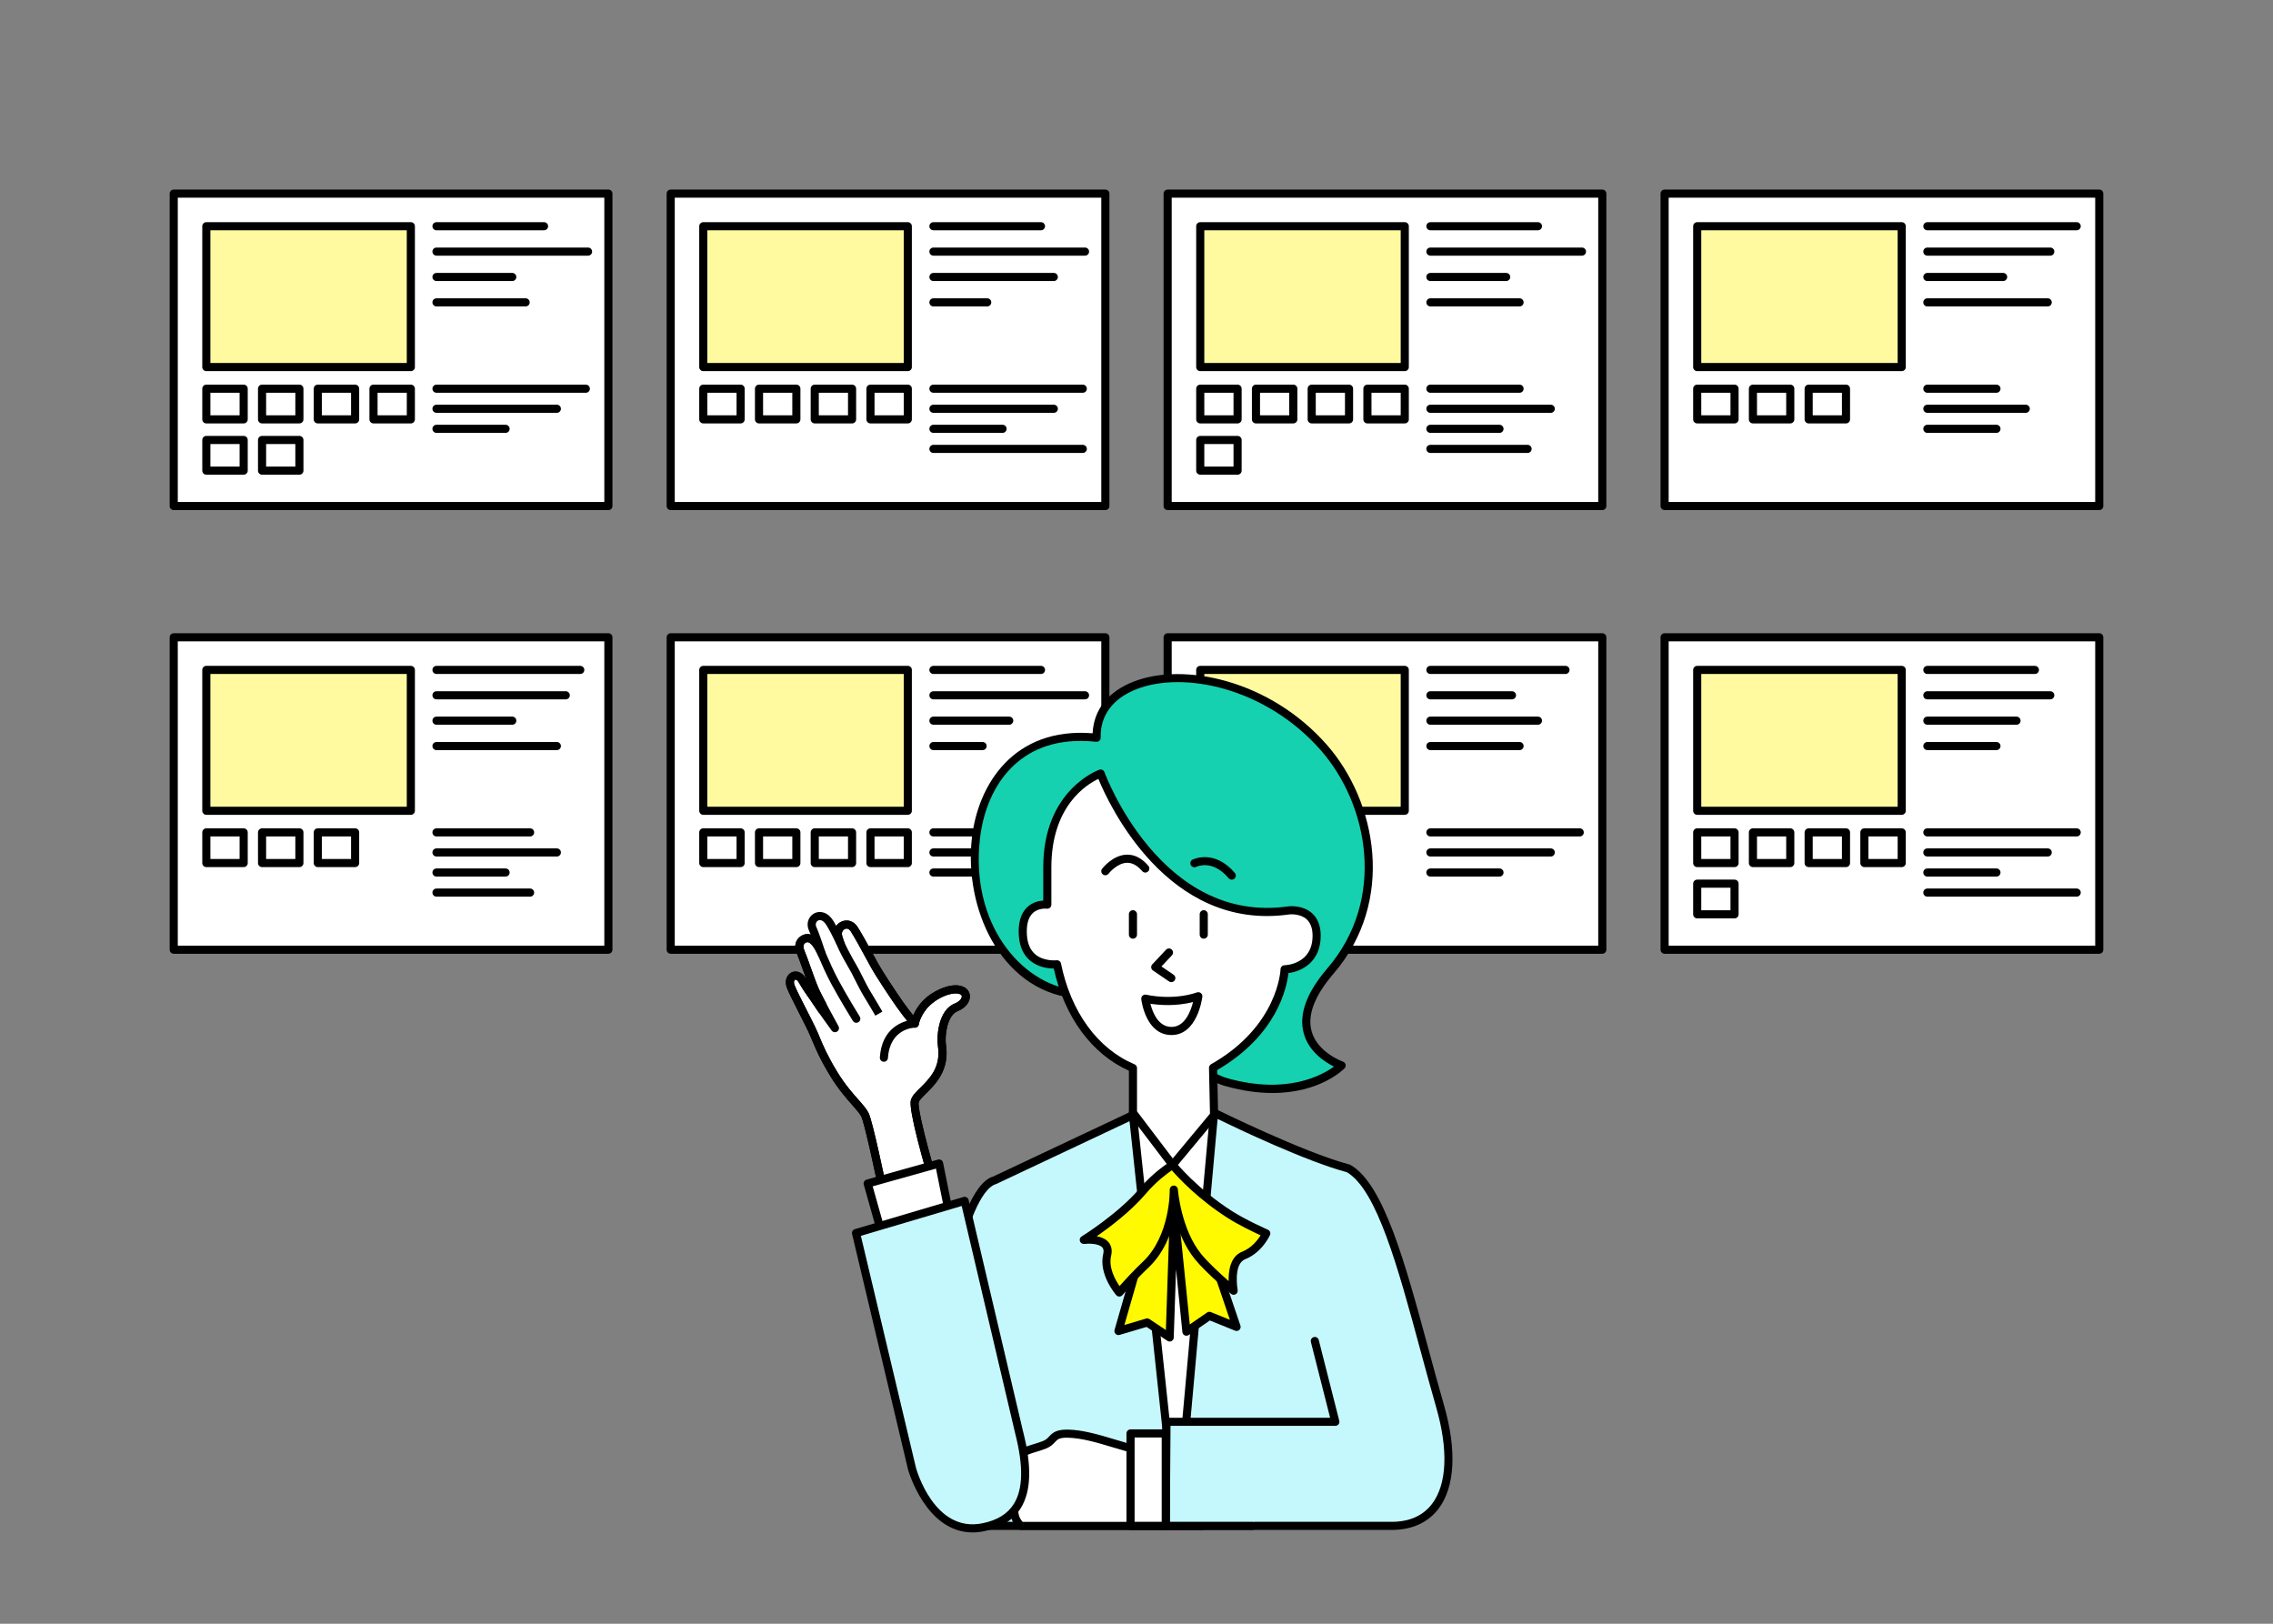 <?xml version="1.0" encoding="UTF-8"?>
<svg id="fig-reason-local" xmlns="http://www.w3.org/2000/svg" viewBox="0 0 280 200">
  <rect x="0" y="0" width="280" height="200" fill="#808080" stroke="none"/>
  <defs>
    <style>
      .cls-1 {
        fill: none;
      }

      .cls-1, .cls-2, .cls-3, .cls-4, .cls-5, .cls-6, .cls-7 {
        stroke-width: 0px;
      }

      .cls-2 {
        fill: #fffa00;
      }

      .cls-3 {
        fill: #000;
      }

      .cls-4 {
        fill: #c5f8fc;
      }

      .cls-5 {
        fill: #fffaa0;
      }

      .cls-6 {
        fill: #fff;
      }

      .cls-7 {
        fill: #16d1b0;
      }
    </style>
  </defs>
  <rect class="cls-1" width="280" height="200"/>
  <g>
    <g>
      <g>
        <rect class="cls-6" x="21.402" y="78.5" width="53.543" height="38.478"/>
        <path class="cls-3" d="M74.945,117.478H21.401c-.276,0-.5-.224-.5-.5v-38.478c0-.276.224-.5.5-.5h53.543c.276,0,.5.224.5.5v38.478c0,.276-.224.5-.5.5ZM21.901,116.478h52.543v-37.478H21.901v37.478Z"/>
      </g>
      <g>
        <rect class="cls-5" x="25.417" y="82.515" width="25.193" height="17.349"/>
        <path class="cls-3" d="M50.61,100.364h-25.193c-.276,0-.5-.224-.5-.5v-17.349c0-.276.224-.5.5-.5h25.193c.276,0,.5.224.5.5v17.349c0,.276-.224.5-.5.5ZM25.917,99.364h24.193v-16.349h-24.193v16.349Z"/>
      </g>
      <path class="cls-3" d="M30.017,106.803h-4.599c-.276,0-.5-.224-.5-.5v-3.775c0-.276.224-.5.5-.5h4.599c.276,0,.5.224.5.5v3.775c0,.276-.224.5-.5.5ZM25.917,105.803h3.599v-2.775h-3.599v2.775Z"/>
      <path class="cls-3" d="M36.881,106.803h-4.599c-.276,0-.5-.224-.5-.5v-3.775c0-.276.224-.5.5-.5h4.599c.276,0,.5.224.5.5v3.775c0,.276-.224.5-.5.5ZM32.782,105.803h3.599v-2.775h-3.599v2.775Z"/>
      <path class="cls-3" d="M43.746,106.803h-4.599c-.276,0-.5-.224-.5-.5v-3.775c0-.276.224-.5.5-.5h4.599c.276,0,.5.224.5.5v3.775c0,.276-.224.5-.5.5ZM39.646,105.803h3.599v-2.775h-3.599v2.775Z"/>
      <path class="cls-3" d="M71.479,83.015h-17.71c-.276,0-.5-.224-.5-.5s.224-.5.5-.5h17.71c.276,0,.5.224.5.5s-.224.5-.5.5Z"/>
      <path class="cls-3" d="M65.3,103.028h-11.532c-.276,0-.5-.224-.5-.5s.224-.5.5-.5h11.532c.276,0,.5.224.5.5s-.224.5-.5.5Z"/>
      <path class="cls-3" d="M68.595,105.499h-14.827c-.276,0-.5-.224-.5-.5s.224-.5.5-.5h14.827c.276,0,.5.224.5.5s-.224.5-.5.5Z"/>
      <path class="cls-3" d="M62.28,107.97h-8.512c-.276,0-.5-.224-.5-.5s.224-.5.5-.5h8.512c.276,0,.5.224.5.5s-.224.5-.5.5Z"/>
      <path class="cls-3" d="M65.3,110.442h-11.532c-.276,0-.5-.224-.5-.5s.224-.5.5-.5h11.532c.276,0,.5.224.5.5s-.224.5-.5.5Z"/>
      <path class="cls-3" d="M69.693,86.141h-15.925c-.276,0-.5-.224-.5-.5s.224-.5.5-.5h15.925c.276,0,.5.224.5.5s-.224.5-.5.5Z"/>
      <path class="cls-3" d="M63.104,89.267h-9.335c-.276,0-.5-.224-.5-.5s.224-.5.5-.5h9.335c.276,0,.5.224.5.5s-.224.5-.5.5Z"/>
      <path class="cls-3" d="M68.595,92.393h-14.827c-.276,0-.5-.224-.5-.5s.224-.5.5-.5h14.827c.276,0,.5.224.5.5s-.224.5-.5.5Z"/>
    </g>
    <g>
      <g>
        <rect class="cls-6" x="82.619" y="78.5" width="53.543" height="38.478"/>
        <path class="cls-3" d="M136.163,117.478h-53.543c-.276,0-.5-.224-.5-.5v-38.478c0-.276.224-.5.5-.5h53.543c.276,0,.5.224.5.5v38.478c0,.276-.224.5-.5.5ZM83.12,116.478h52.543v-37.478h-52.543v37.478Z"/>
      </g>
      <g>
        <rect class="cls-5" x="86.635" y="82.515" width="25.193" height="17.349"/>
        <path class="cls-3" d="M111.828,100.364h-25.193c-.276,0-.5-.224-.5-.5v-17.349c0-.276.224-.5.5-.5h25.193c.276,0,.5.224.5.5v17.349c0,.276-.224.5-.5.5ZM87.135,99.364h24.193v-16.349h-24.193v16.349Z"/>
      </g>
      <path class="cls-3" d="M91.234,106.803h-4.599c-.276,0-.5-.224-.5-.5v-3.775c0-.276.224-.5.5-.5h4.599c.276,0,.5.224.5.5v3.775c0,.276-.224.5-.5.5ZM87.135,105.803h3.599v-2.775h-3.599v2.775Z"/>
      <path class="cls-3" d="M98.099,106.803h-4.6c-.276,0-.5-.224-.5-.5v-3.775c0-.276.224-.5.5-.5h4.6c.276,0,.5.224.5.5v3.775c0,.276-.224.5-.5.5ZM94,105.803h3.6v-2.775h-3.6v2.775Z"/>
      <path class="cls-3" d="M104.963,106.803h-4.599c-.276,0-.5-.224-.5-.5v-3.775c0-.276.224-.5.5-.5h4.599c.276,0,.5.224.5.5v3.775c0,.276-.224.5-.5.5ZM100.864,105.803h3.599v-2.775h-3.599v2.775Z"/>
      <path class="cls-3" d="M111.828,106.803h-4.6c-.276,0-.5-.224-.5-.5v-3.775c0-.276.224-.5.5-.5h4.6c.276,0,.5.224.5.5v3.775c0,.276-.224.5-.5.5ZM107.729,105.803h3.6v-2.775h-3.6v2.775Z"/>
      <path class="cls-3" d="M128.234,83.015h-13.249c-.276,0-.5-.224-.5-.5s.224-.5.5-.5h13.249c.276,0,.5.224.5.5s-.224.5-.5.5Z"/>
      <path class="cls-3" d="M133.383,103.028h-18.397c-.276,0-.5-.224-.5-.5s.224-.5.5-.5h18.397c.276,0,.5.224.5.5s-.224.5-.5.5Z"/>
      <path class="cls-3" d="M129.813,105.499h-14.827c-.276,0-.5-.224-.5-.5s.224-.5.5-.5h14.827c.276,0,.5.224.5.5s-.224.5-.5.5Z"/>
      <path class="cls-3" d="M123.498,107.97h-8.512c-.276,0-.5-.224-.5-.5s.224-.5.5-.5h8.512c.276,0,.5.224.5.5s-.224.5-.5.5Z"/>
      <path class="cls-3" d="M133.657,86.141h-18.671c-.276,0-.5-.224-.5-.5s.224-.5.5-.5h18.671c.276,0,.5.224.5.5s-.224.5-.5.5Z"/>
      <path class="cls-3" d="M124.321,89.267h-9.335c-.276,0-.5-.224-.5-.5s.224-.5.5-.5h9.335c.276,0,.5.224.5.5s-.224.5-.5.5Z"/>
      <path class="cls-3" d="M121.04,92.393h-6.054c-.276,0-.5-.224-.5-.5s.224-.5.5-.5h6.054c.276,0,.5.224.5.5s-.224.5-.5.5Z"/>
    </g>
    <g>
      <g>
        <rect class="cls-6" x="143.837" y="78.5" width="53.543" height="38.478"/>
        <path class="cls-3" d="M197.38,117.478h-53.543c-.276,0-.5-.224-.5-.5v-38.478c0-.276.224-.5.5-.5h53.543c.276,0,.5.224.5.5v38.478c0,.276-.224.5-.5.5ZM144.337,116.478h52.543v-37.478h-52.543v37.478Z"/>
      </g>
      <g>
        <rect class="cls-5" x="147.853" y="82.515" width="25.193" height="17.349"/>
        <path class="cls-3" d="M173.046,100.364h-25.193c-.276,0-.5-.224-.5-.5v-17.349c0-.276.224-.5.5-.5h25.193c.276,0,.5.224.5.5v17.349c0,.276-.224.5-.5.5ZM148.353,99.364h24.193v-16.349h-24.193v16.349Z"/>
      </g>
      <path class="cls-3" d="M152.452,106.803h-4.599c-.276,0-.5-.224-.5-.5v-3.775c0-.276.224-.5.5-.5h4.599c.276,0,.5.224.5.5v3.775c0,.276-.224.5-.5.5ZM148.353,105.803h3.599v-2.775h-3.599v2.775Z"/>
      <path class="cls-3" d="M159.316,106.803h-4.599c-.276,0-.5-.224-.5-.5v-3.775c0-.276.224-.5.5-.5h4.599c.276,0,.5.224.5.5v3.775c0,.276-.224.5-.5.5ZM155.217,105.803h3.599v-2.775h-3.599v2.775Z"/>
      <path class="cls-3" d="M152.452,113.119h-4.599c-.276,0-.5-.224-.5-.5v-3.775c0-.276.224-.5.5-.5h4.599c.276,0,.5.224.5.5v3.775c0,.276-.224.5-.5.5ZM148.353,112.119h3.599v-2.775h-3.599v2.775Z"/>
      <path class="cls-3" d="M159.316,113.119h-4.599c-.276,0-.5-.224-.5-.5v-3.775c0-.276.224-.5.5-.5h4.599c.276,0,.5.224.5.5v3.775c0,.276-.224.5-.5.5ZM155.217,112.119h3.599v-2.775h-3.599v2.775Z"/>
      <path class="cls-3" d="M166.181,106.803h-4.599c-.276,0-.5-.224-.5-.5v-3.775c0-.276.224-.5.5-.5h4.599c.276,0,.5.224.5.5v3.775c0,.276-.224.5-.5.5ZM162.082,105.803h3.599v-2.775h-3.599v2.775Z"/>
      <path class="cls-3" d="M192.843,83.015h-16.64c-.276,0-.5-.224-.5-.5s.224-.5.5-.5h16.64c.276,0,.5.224.5.5s-.224.5-.5.5Z"/>
      <path class="cls-3" d="M194.6,103.028h-18.396c-.276,0-.5-.224-.5-.5s.224-.5.5-.5h18.396c.276,0,.5.224.5.5s-.224.5-.5.5Z"/>
      <path class="cls-3" d="M191.031,105.499h-14.827c-.276,0-.5-.224-.5-.5s.224-.5.5-.5h14.827c.276,0,.5.224.5.5s-.224.5-.5.5Z"/>
      <path class="cls-3" d="M184.715,107.97h-8.512c-.276,0-.5-.224-.5-.5s.224-.5.5-.5h8.512c.276,0,.5.224.5.5s-.224.5-.5.5Z"/>
      <path class="cls-3" d="M186.253,86.141h-10.049c-.276,0-.5-.224-.5-.5s.224-.5.5-.5h10.049c.276,0,.5.224.5.5s-.224.5-.5.5Z"/>
      <path class="cls-3" d="M189.452,89.267h-13.248c-.276,0-.5-.224-.5-.5s.224-.5.5-.5h13.248c.276,0,.5.224.5.5s-.224.5-.5.5Z"/>
      <path class="cls-3" d="M187.187,92.393h-10.983c-.276,0-.5-.224-.5-.5s.224-.5.5-.5h10.983c.276,0,.5.224.5.5s-.224.5-.5.5Z"/>
    </g>
    <g>
      <g>
        <rect class="cls-6" x="205.055" y="78.5" width="53.543" height="38.478"/>
        <path class="cls-3" d="M258.598,117.478h-53.543c-.276,0-.5-.224-.5-.5v-38.478c0-.276.224-.5.5-.5h53.543c.276,0,.5.224.5.5v38.478c0,.276-.224.5-.5.5ZM205.555,116.478h52.543v-37.478h-52.543v37.478Z"/>
      </g>
      <g>
        <rect class="cls-5" x="209.071" y="82.515" width="25.193" height="17.349"/>
        <path class="cls-3" d="M234.264,100.364h-25.193c-.276,0-.5-.224-.5-.5v-17.349c0-.276.224-.5.5-.5h25.193c.276,0,.5.224.5.5v17.349c0,.276-.224.5-.5.5ZM209.571,99.364h24.193v-16.349h-24.193v16.349Z"/>
      </g>
      <path class="cls-3" d="M213.67,106.803h-4.599c-.276,0-.5-.224-.5-.5v-3.775c0-.276.224-.5.5-.5h4.599c.276,0,.5.224.5.5v3.775c0,.276-.224.5-.5.5ZM209.571,105.803h3.599v-2.775h-3.599v2.775Z"/>
      <path class="cls-3" d="M220.534,106.803h-4.599c-.276,0-.5-.224-.5-.5v-3.775c0-.276.224-.5.5-.5h4.599c.276,0,.5.224.5.5v3.775c0,.276-.224.5-.5.5ZM216.435,105.803h3.599v-2.775h-3.599v2.775Z"/>
      <path class="cls-3" d="M213.67,113.119h-4.599c-.276,0-.5-.224-.5-.5v-3.775c0-.276.224-.5.5-.5h4.599c.276,0,.5.224.5.5v3.775c0,.276-.224.5-.5.5ZM209.571,112.119h3.599v-2.775h-3.599v2.775Z"/>
      <path class="cls-3" d="M227.399,106.803h-4.599c-.276,0-.5-.224-.5-.5v-3.775c0-.276.224-.5.5-.5h4.599c.276,0,.5.224.5.5v3.775c0,.276-.224.5-.5.5ZM223.3,105.803h3.599v-2.775h-3.599v2.775Z"/>
      <path class="cls-3" d="M234.264,106.803h-4.6c-.276,0-.5-.224-.5-.5v-3.775c0-.276.224-.5.5-.5h4.6c.276,0,.5.224.5.5v3.775c0,.276-.224.5-.5.5ZM230.164,105.803h3.6v-2.775h-3.6v2.775Z"/>
      <path class="cls-3" d="M250.67,83.015h-13.249c-.276,0-.5-.224-.5-.5s.224-.5.5-.5h13.249c.276,0,.5.224.5.5s-.224.5-.5.5Z"/>
      <path class="cls-3" d="M255.818,103.028h-18.397c-.276,0-.5-.224-.5-.5s.224-.5.5-.5h18.397c.276,0,.5.224.5.5s-.224.5-.5.5Z"/>
      <path class="cls-3" d="M252.249,105.499h-14.828c-.276,0-.5-.224-.5-.5s.224-.5.5-.5h14.828c.276,0,.5.224.5.5s-.224.5-.5.5Z"/>
      <path class="cls-3" d="M245.933,107.97h-8.512c-.276,0-.5-.224-.5-.5s.224-.5.5-.5h8.512c.276,0,.5.224.5.5s-.224.5-.5.5Z"/>
      <path class="cls-3" d="M255.818,110.442h-18.397c-.276,0-.5-.224-.5-.5s.224-.5.5-.5h18.397c.276,0,.5.224.5.5s-.224.5-.5.5Z"/>
      <path class="cls-3" d="M252.564,86.141h-15.144c-.276,0-.5-.224-.5-.5s.224-.5.5-.5h15.144c.276,0,.5.224.5.5s-.224.5-.5.5Z"/>
      <path class="cls-3" d="M248.404,89.267h-10.983c-.276,0-.5-.224-.5-.5s.224-.5.5-.5h10.983c.276,0,.5.224.5.5s-.224.5-.5.5Z"/>
      <path class="cls-3" d="M245.933,92.393h-8.512c-.276,0-.5-.224-.5-.5s.224-.5.5-.5h8.512c.276,0,.5.224.5.5s-.224.5-.5.5Z"/>
    </g>
    <g>
      <g>
        <rect class="cls-6" x="21.402" y="23.85" width="53.543" height="38.478"/>
        <path class="cls-3" d="M74.945,62.828H21.401c-.276,0-.5-.224-.5-.5V23.85c0-.276.224-.5.5-.5h53.543c.276,0,.5.224.5.5v38.478c0,.276-.224.5-.5.5ZM21.901,61.828h52.543V24.35H21.901v37.478Z"/>
      </g>
      <g>
        <rect class="cls-5" x="25.417" y="27.865" width="25.193" height="17.349"/>
        <path class="cls-3" d="M50.61,45.714h-25.193c-.276,0-.5-.224-.5-.5v-17.349c0-.276.224-.5.5-.5h25.193c.276,0,.5.224.5.5v17.349c0,.276-.224.5-.5.5ZM25.917,44.714h24.193v-16.349h-24.193v16.349Z"/>
      </g>
      <path class="cls-3" d="M30.017,52.153h-4.599c-.276,0-.5-.224-.5-.5v-3.776c0-.276.224-.5.5-.5h4.599c.276,0,.5.224.5.5v3.776c0,.276-.224.5-.5.5ZM25.917,51.153h3.599v-2.776h-3.599v2.776Z"/>
      <path class="cls-3" d="M36.881,52.153h-4.599c-.276,0-.5-.224-.5-.5v-3.776c0-.276.224-.5.5-.5h4.599c.276,0,.5.224.5.5v3.776c0,.276-.224.5-.5.5ZM32.782,51.153h3.599v-2.776h-3.599v2.776Z"/>
      <path class="cls-3" d="M30.017,58.469h-4.599c-.276,0-.5-.224-.5-.5v-3.775c0-.276.224-.5.5-.5h4.599c.276,0,.5.224.5.5v3.775c0,.276-.224.5-.5.5ZM25.917,57.469h3.599v-2.775h-3.599v2.775Z"/>
      <path class="cls-3" d="M36.881,58.469h-4.599c-.276,0-.5-.224-.5-.5v-3.775c0-.276.224-.5.5-.5h4.599c.276,0,.5.224.5.5v3.775c0,.276-.224.5-.5.5ZM32.782,57.469h3.599v-2.775h-3.599v2.775Z"/>
      <path class="cls-3" d="M43.746,52.153h-4.599c-.276,0-.5-.224-.5-.5v-3.776c0-.276.224-.5.5-.5h4.599c.276,0,.5.224.5.5v3.776c0,.276-.224.5-.5.5ZM39.646,51.153h3.599v-2.776h-3.599v2.776Z"/>
      <path class="cls-3" d="M50.61,52.153h-4.6c-.276,0-.5-.224-.5-.5v-3.776c0-.276.224-.5.5-.5h4.6c.276,0,.5.224.5.5v3.776c0,.276-.224.5-.5.5ZM46.511,51.153h3.6v-2.776h-3.6v2.776Z"/>
      <path class="cls-3" d="M67.017,28.365h-13.249c-.276,0-.5-.224-.5-.5s.224-.5.5-.5h13.249c.276,0,.5.224.5.5s-.224.5-.5.5Z"/>
      <path class="cls-3" d="M72.165,48.378h-18.397c-.276,0-.5-.224-.5-.5s.224-.5.5-.5h18.397c.276,0,.5.224.5.5s-.224.5-.5.5Z"/>
      <path class="cls-3" d="M68.595,50.849h-14.827c-.276,0-.5-.224-.5-.5s.224-.5.5-.5h14.827c.276,0,.5.224.5.5s-.224.5-.5.5Z"/>
      <path class="cls-3" d="M62.28,53.32h-8.512c-.276,0-.5-.224-.5-.5s.224-.5.5-.5h8.512c.276,0,.5.224.5.5s-.224.5-.5.5Z"/>
      <path class="cls-3" d="M72.439,31.491h-18.671c-.276,0-.5-.224-.5-.5s.224-.5.5-.5h18.671c.276,0,.5.224.5.5s-.224.5-.5.5Z"/>
      <path class="cls-3" d="M63.104,34.617h-9.335c-.276,0-.5-.224-.5-.5s.224-.5.5-.5h9.335c.276,0,.5.224.5.5s-.224.5-.5.5Z"/>
      <path class="cls-3" d="M64.751,37.743h-10.983c-.276,0-.5-.224-.5-.5s.224-.5.5-.5h10.983c.276,0,.5.224.5.5s-.224.5-.5.5Z"/>
    </g>
    <g>
      <g>
        <rect class="cls-6" x="82.619" y="23.85" width="53.543" height="38.478"/>
        <path class="cls-3" d="M136.163,62.828h-53.543c-.276,0-.5-.224-.5-.5V23.85c0-.276.224-.5.5-.5h53.543c.276,0,.5.224.5.5v38.478c0,.276-.224.5-.5.5ZM83.12,61.828h52.543V24.35h-52.543v37.478Z"/>
      </g>
      <g>
        <rect class="cls-5" x="86.635" y="27.865" width="25.193" height="17.349"/>
        <path class="cls-3" d="M111.828,45.714h-25.193c-.276,0-.5-.224-.5-.5v-17.349c0-.276.224-.5.5-.5h25.193c.276,0,.5.224.5.5v17.349c0,.276-.224.5-.5.5ZM87.135,44.714h24.193v-16.349h-24.193v16.349Z"/>
      </g>
      <path class="cls-3" d="M91.234,52.153h-4.599c-.276,0-.5-.224-.5-.5v-3.776c0-.276.224-.5.5-.5h4.599c.276,0,.5.224.5.5v3.776c0,.276-.224.5-.5.5ZM87.135,51.153h3.599v-2.776h-3.599v2.776Z"/>
      <path class="cls-3" d="M98.099,52.153h-4.6c-.276,0-.5-.224-.5-.5v-3.776c0-.276.224-.5.5-.5h4.6c.276,0,.5.224.5.5v3.776c0,.276-.224.5-.5.5ZM94,51.153h3.6v-2.776h-3.6v2.776Z"/>
      <path class="cls-3" d="M104.963,52.153h-4.599c-.276,0-.5-.224-.5-.5v-3.776c0-.276.224-.5.5-.5h4.599c.276,0,.5.224.5.5v3.776c0,.276-.224.5-.5.5ZM100.864,51.153h3.599v-2.776h-3.599v2.776Z"/>
      <path class="cls-3" d="M111.828,52.153h-4.6c-.276,0-.5-.224-.5-.5v-3.776c0-.276.224-.5.5-.5h4.6c.276,0,.5.224.5.5v3.776c0,.276-.224.5-.5.5ZM107.729,51.153h3.6v-2.776h-3.6v2.776Z"/>
      <path class="cls-3" d="M128.234,28.365h-13.249c-.276,0-.5-.224-.5-.5s.224-.5.5-.5h13.249c.276,0,.5.224.5.5s-.224.5-.5.5Z"/>
      <path class="cls-3" d="M133.383,48.378h-18.397c-.276,0-.5-.224-.5-.5s.224-.5.5-.5h18.397c.276,0,.5.224.5.5s-.224.5-.5.5Z"/>
      <path class="cls-3" d="M129.813,50.849h-14.827c-.276,0-.5-.224-.5-.5s.224-.5.5-.5h14.827c.276,0,.5.224.5.5s-.224.5-.5.5Z"/>
      <path class="cls-3" d="M123.498,53.32h-8.512c-.276,0-.5-.224-.5-.5s.224-.5.5-.5h8.512c.276,0,.5.224.5.5s-.224.5-.5.5Z"/>
      <path class="cls-3" d="M133.383,55.792h-18.397c-.276,0-.5-.224-.5-.5s.224-.5.5-.5h18.397c.276,0,.5.224.5.5s-.224.5-.5.5Z"/>
      <path class="cls-3" d="M133.657,31.491h-18.671c-.276,0-.5-.224-.5-.5s.224-.5.5-.5h18.671c.276,0,.5.224.5.5s-.224.5-.5.5Z"/>
      <path class="cls-3" d="M129.813,34.617h-14.827c-.276,0-.5-.224-.5-.5s.224-.5.5-.5h14.827c.276,0,.5.224.5.5s-.224.5-.5.5Z"/>
      <path class="cls-3" d="M121.61,37.743h-6.624c-.276,0-.5-.224-.5-.5s.224-.5.5-.5h6.624c.276,0,.5.224.5.5s-.224.5-.5.5Z"/>
    </g>
    <g>
      <g>
        <rect class="cls-6" x="143.837" y="23.85" width="53.543" height="38.478"/>
        <path class="cls-3" d="M197.38,62.828h-53.543c-.276,0-.5-.224-.5-.5V23.85c0-.276.224-.5.5-.5h53.543c.276,0,.5.224.5.5v38.478c0,.276-.224.5-.5.5ZM144.337,61.828h52.543V24.35h-52.543v37.478Z"/>
      </g>
      <g>
        <rect class="cls-5" x="147.853" y="27.865" width="25.193" height="17.349"/>
        <path class="cls-3" d="M173.046,45.714h-25.193c-.276,0-.5-.224-.5-.5v-17.349c0-.276.224-.5.5-.5h25.193c.276,0,.5.224.5.5v17.349c0,.276-.224.5-.5.5ZM148.353,44.714h24.193v-16.349h-24.193v16.349Z"/>
      </g>
      <path class="cls-3" d="M152.452,52.153h-4.599c-.276,0-.5-.224-.5-.5v-3.776c0-.276.224-.5.5-.5h4.599c.276,0,.5.224.5.5v3.776c0,.276-.224.5-.5.5ZM148.353,51.153h3.599v-2.776h-3.599v2.776Z"/>
      <path class="cls-3" d="M159.316,52.153h-4.599c-.276,0-.5-.224-.5-.5v-3.776c0-.276.224-.5.5-.5h4.599c.276,0,.5.224.5.5v3.776c0,.276-.224.5-.5.5ZM155.217,51.153h3.599v-2.776h-3.599v2.776Z"/>
      <path class="cls-3" d="M152.452,58.469h-4.599c-.276,0-.5-.224-.5-.5v-3.775c0-.276.224-.5.5-.5h4.599c.276,0,.5.224.5.5v3.775c0,.276-.224.5-.5.5ZM148.353,57.469h3.599v-2.775h-3.599v2.775Z"/>
      <path class="cls-3" d="M166.181,52.153h-4.599c-.276,0-.5-.224-.5-.5v-3.776c0-.276.224-.5.5-.5h4.599c.276,0,.5.224.5.5v3.776c0,.276-.224.5-.5.5ZM162.082,51.153h3.599v-2.776h-3.599v2.776Z"/>
      <path class="cls-3" d="M173.046,52.153h-4.6c-.276,0-.5-.224-.5-.5v-3.776c0-.276.224-.5.5-.5h4.6c.276,0,.5.224.5.5v3.776c0,.276-.224.5-.5.5ZM168.946,51.153h3.6v-2.776h-3.6v2.776Z"/>
      <path class="cls-3" d="M189.452,28.365h-13.248c-.276,0-.5-.224-.5-.5s.224-.5.5-.5h13.248c.276,0,.5.224.5.5s-.224.5-.5.5Z"/>
      <path class="cls-3" d="M187.187,48.378h-10.983c-.276,0-.5-.224-.5-.5s.224-.5.5-.5h10.983c.276,0,.5.224.5.5s-.224.5-.5.5Z"/>
      <path class="cls-3" d="M191.031,50.849h-14.827c-.276,0-.5-.224-.5-.5s.224-.5.5-.5h14.827c.276,0,.5.224.5.5s-.224.5-.5.5Z"/>
      <path class="cls-3" d="M184.715,53.32h-8.512c-.276,0-.5-.224-.5-.5s.224-.5.5-.5h8.512c.276,0,.5.224.5.5s-.224.5-.5.5Z"/>
      <path class="cls-3" d="M188.175,55.792h-11.972c-.276,0-.5-.224-.5-.5s.224-.5.5-.5h11.972c.276,0,.5.224.5.5s-.224.5-.5.5Z"/>
      <path class="cls-3" d="M194.875,31.491h-18.671c-.276,0-.5-.224-.5-.5s.224-.5.5-.5h18.671c.276,0,.5.224.5.5s-.224.5-.5.5Z"/>
      <path class="cls-3" d="M185.539,34.617h-9.335c-.276,0-.5-.224-.5-.5s.224-.5.5-.5h9.335c.276,0,.5.224.5.5s-.224.5-.5.5Z"/>
      <path class="cls-3" d="M187.187,37.743h-10.983c-.276,0-.5-.224-.5-.5s.224-.5.5-.5h10.983c.276,0,.5.224.5.5s-.224.5-.5.5Z"/>
    </g>
    <g>
      <g>
        <rect class="cls-6" x="205.055" y="23.85" width="53.543" height="38.478"/>
        <path class="cls-3" d="M258.598,62.828h-53.543c-.276,0-.5-.224-.5-.5V23.85c0-.276.224-.5.5-.5h53.543c.276,0,.5.224.5.5v38.478c0,.276-.224.5-.5.5ZM205.555,61.828h52.543V24.35h-52.543v37.478Z"/>
      </g>
      <g>
        <rect class="cls-5" x="209.071" y="27.865" width="25.193" height="17.349"/>
        <path class="cls-3" d="M234.264,45.714h-25.193c-.276,0-.5-.224-.5-.5v-17.349c0-.276.224-.5.5-.5h25.193c.276,0,.5.224.5.5v17.349c0,.276-.224.5-.5.5ZM209.571,44.714h24.193v-16.349h-24.193v16.349Z"/>
      </g>
      <path class="cls-3" d="M213.67,52.153h-4.599c-.276,0-.5-.224-.5-.5v-3.776c0-.276.224-.5.5-.5h4.599c.276,0,.5.224.5.5v3.776c0,.276-.224.5-.5.5ZM209.571,51.153h3.599v-2.776h-3.599v2.776Z"/>
      <path class="cls-3" d="M220.534,52.153h-4.599c-.276,0-.5-.224-.5-.5v-3.776c0-.276.224-.5.5-.5h4.599c.276,0,.5.224.5.5v3.776c0,.276-.224.5-.5.5ZM216.435,51.153h3.599v-2.776h-3.599v2.776Z"/>
      <path class="cls-3" d="M227.399,52.153h-4.599c-.276,0-.5-.224-.5-.5v-3.776c0-.276.224-.5.5-.5h4.599c.276,0,.5.224.5.5v3.776c0,.276-.224.5-.5.5ZM223.3,51.153h3.599v-2.776h-3.599v2.776Z"/>
      <path class="cls-3" d="M255.818,28.365h-18.397c-.276,0-.5-.224-.5-.5s.224-.5.5-.5h18.397c.276,0,.5.224.5.5s-.224.5-.5.5Z"/>
      <path class="cls-3" d="M245.933,48.378h-8.512c-.276,0-.5-.224-.5-.5s.224-.5.5-.5h8.512c.276,0,.5.224.5.5s-.224.5-.5.5Z"/>
      <path class="cls-3" d="M249.544,50.849h-12.123c-.276,0-.5-.224-.5-.5s.224-.5.5-.5h12.123c.276,0,.5.224.5.5s-.224.5-.5.5Z"/>
      <path class="cls-3" d="M245.933,53.32h-8.512c-.276,0-.5-.224-.5-.5s.224-.5.5-.5h8.512c.276,0,.5.224.5.5s-.224.5-.5.5Z"/>
      <path class="cls-3" d="M252.564,31.491h-15.144c-.276,0-.5-.224-.5-.5s.224-.5.5-.5h15.144c.276,0,.5.224.5.5s-.224.5-.5.5Z"/>
      <path class="cls-3" d="M246.757,34.617h-9.336c-.276,0-.5-.224-.5-.5s.224-.5.5-.5h9.336c.276,0,.5.224.5.5s-.224.5-.5.5Z"/>
      <path class="cls-3" d="M252.249,37.743h-14.828c-.276,0-.5-.224-.5-.5s.224-.5.5-.5h14.828c.276,0,.5.224.5.5s-.224.5-.5.5Z"/>
    </g>
  </g>
  <g>
    <g>
      <g>
        <path class="cls-6" d="M98.815,120.734c.811,1.401,1.16,1.736,1.735,2.635.156.243.397.596.665.979l.082-.596c-.404-.766-.771-1.481-.925-1.838-.565-1.311-1.372-3.791-1.732-4.618-.36-.827-.106-1.39.43-1.649.829-.401,1.513.498,2.016,1.541.03.062.07.152.118.26h0s-.758-2.337-1.089-3.029c-.593-1.241,1.054-2.482,2.131-.701.647,1.069,1.242,2.363,1.242,2.363h.002c-.146-.364-.249-.693-.273-.942-.108-1.151,1.293-1.775,1.987-.719.603.917,1.925,3.399,2.519,4.479.593,1.079,2.394,3.789,3.129,4.829.962,1.361,1.834,2.355,1.834,2.355h0s.103-.802.863-1.87c.998-1.403,2.58-2.039,3.237-2.212,2.563-.674,2.86,1.322.998,2.077-1.694.687-1.924,3.574-1.753,4.694.63,4.128-3.022,5.611-3.345,6.879-.324,1.268,2.59,10.899,2.59,10.899l-6.216,1.496s-1.967-9.64-2.51-10.724c-.543-1.085-2.15-2.262-3.846-5.042-1.695-2.78-2.037-4.084-2.715-5.508-.678-1.424-2.222-4.319-2.574-5.232-.482-1.254.747-1.929,1.399-.803Z"/>
        <path class="cls-3" d="M109.061,148.544c-.094,0-.188-.027-.269-.078-.114-.073-.194-.189-.221-.322-.786-3.849-2.091-9.848-2.467-10.601-.201-.403-.607-.861-1.121-1.441-.72-.813-1.707-1.928-2.705-3.564-1.24-2.034-1.761-3.276-2.222-4.372-.171-.408-.332-.79-.518-1.182-.262-.551-.656-1.324-1.059-2.116-.642-1.263-1.307-2.569-1.53-3.151-.374-.972.03-1.689.563-1.944.5-.238,1.255-.118,1.735.711h0c.03.052.06.102.088.151-.161-.436-.322-.889-.475-1.317-.274-.767-.521-1.458-.679-1.823-.523-1.202.003-1.976.67-2.298.333-.161.677-.188,1.01-.088-.075-.195-.144-.36-.199-.475-.387-.81-.114-1.726.635-2.13.675-.364,1.671-.21,2.375.954.116.191.229.389.339.585.185-.262.449-.466.771-.579.685-.241,1.408.025,1.838.679.49.746,1.416,2.449,2.092,3.692l.447.82c.574,1.044,2.354,3.726,3.1,4.781.458.648.898,1.215,1.229,1.625.143-.326.351-.716.653-1.141,1.26-1.771,3.291-2.346,3.518-2.406,1.685-.443,2.539.164,2.756.819.236.709-.184,1.694-1.443,2.206-1.377.559-1.593,3.199-1.447,4.155.474,3.105-1.292,4.849-2.46,6.002-.427.421-.829.819-.895,1.076-.18.713,1.173,5.965,2.584,10.63.04.132.024.274-.045.393-.068.119-.183.205-.316.238l-6.216,1.496c-.039.009-.078.014-.117.014ZM98.004,120.662c-.022,0-.042.004-.06.013-.106.051-.216.281-.061.683.205.534.857,1.816,1.488,3.056.407.801.805,1.583,1.07,2.14.193.406.359.802.537,1.225.447,1.063.953,2.269,2.153,4.238.952,1.561,1.866,2.593,2.6,3.422.562.635,1.007,1.137,1.267,1.657.501,1.002,2.007,8.2,2.448,10.341l5.2-1.251c-.712-2.385-2.757-9.431-2.443-10.66.134-.526.587-.974,1.161-1.54,1.145-1.131,2.571-2.539,2.174-5.14-.169-1.106.006-4.4,2.06-5.233.716-.291.943-.747.871-.963-.068-.205-.551-.432-1.553-.167-.695.183-2.1.813-2.958,2.019-.666.936-.773,1.64-.774,1.647-.028.193-.166.354-.353.41-.188.056-.389,0-.519-.147-.036-.041-.901-1.03-1.867-2.396-.74-1.047-2.546-3.761-3.159-4.876l-.45-.824c-.63-1.159-1.582-2.91-2.049-3.621-.177-.269-.421-.374-.671-.285-.224.078-.434.32-.4.683.011.124.062.364.239.802.062.154.043.329-.05.467-.198.294-.719.223-.88-.096h0s-.002-.005-.003-.008c0-.001-.001-.002-.002-.004-.409-.865-.835-1.674-1.2-2.276-.326-.538-.725-.764-1.044-.592-.231.125-.382.454-.208.819.342.714,1.082,2.994,1.113,3.091.082.253-.049.527-.298.622-.248.094-.528-.023-.635-.267l-.11-.243c-.262-.543-.521-.933-.771-1.158-.31-.28-.484-.196-.577-.15-.127.062-.515.249-.189,1,.168.386.416,1.081.703,1.885.339.949.724,2.026,1.029,2.734.129.299.435.906.908,1.803.049.093.067.198.053.302l-.082.596c-.028.204-.178.37-.378.418-.201.047-.409-.031-.527-.2-.272-.39-.518-.748-.676-.995-.208-.325-.386-.575-.568-.83-.323-.454-.657-.923-1.179-1.825-.133-.23-.277-.323-.379-.323Z"/>
      </g>
      <path class="cls-3" d="M109.061,148.544c-.094,0-.188-.027-.269-.078-.114-.073-.194-.189-.221-.322-.786-3.849-2.091-9.848-2.467-10.601-.201-.403-.607-.861-1.121-1.441-.72-.813-1.707-1.928-2.705-3.564-1.24-2.034-1.761-3.276-2.222-4.372-.171-.408-.332-.79-.518-1.182-.262-.551-.656-1.324-1.059-2.116-.642-1.263-1.307-2.569-1.53-3.151-.374-.972.03-1.689.563-1.944.5-.238,1.255-.118,1.735.711.03.052.06.102.088.151-.16-.435-.321-.886-.474-1.312-.275-.769-.522-1.462-.681-1.828-.523-1.202.003-1.976.67-2.299.564-.273,1.163-.163,1.683.308.351.317.678.796,1.001,1.466.061.126.158.349.284.639.324.748.867,2.001,1.475,3.126,1.073,1.986,2.599,4.455,2.614,4.48.145.235.073.543-.162.688-.235.145-.543.073-.688-.162-.015-.025-1.556-2.519-2.643-4.531-.628-1.164-1.182-2.441-1.513-3.204-.119-.273-.209-.483-.267-.602-.262-.543-.522-.933-.771-1.158-.31-.28-.484-.196-.577-.15-.127.062-.515.249-.189,1,.168.387.417,1.083.705,1.89.339.948.723,2.022,1.027,2.729.414.958,2.441,4.645,2.462,4.682.127.231.053.521-.169.663-.223.141-.518.085-.672-.127-.071-.097-1.745-2.393-2.322-3.294-.208-.325-.386-.575-.567-.83-.323-.454-.657-.923-1.179-1.825-.162-.28-.343-.356-.438-.31-.106.051-.216.281-.061.683.205.534.857,1.816,1.488,3.056.407.801.805,1.583,1.07,2.14.193.406.359.802.537,1.225.447,1.063.953,2.269,2.153,4.238.952,1.561,1.866,2.593,2.6,3.422.562.635,1.007,1.137,1.267,1.657.501,1.002,2.007,8.2,2.448,10.341l5.2-1.251c-.712-2.385-2.757-9.431-2.443-10.66.134-.526.587-.974,1.161-1.54,1.145-1.131,2.571-2.539,2.174-5.14-.169-1.106.006-4.4,2.06-5.233.716-.291.943-.746.871-.963-.068-.205-.551-.432-1.553-.167-.695.182-2.1.813-2.958,2.018-.666.936-.774,1.64-.775,1.647-.036.244-.244.43-.49.432-.124.002-3.075.101-3.31,3.733-.018.275-.26.483-.531.467-.276-.018-.484-.256-.467-.531.24-3.7,2.879-4.469,3.899-4.627.113-.377.354-.99.86-1.701,1.26-1.771,3.29-2.346,3.518-2.406,1.685-.443,2.539.164,2.756.819.236.709-.184,1.695-1.443,2.206-1.377.558-1.593,3.199-1.447,4.155.474,3.105-1.292,4.849-2.46,6.002-.427.421-.829.819-.895,1.076-.18.713,1.173,5.965,2.584,10.63.04.132.024.274-.045.393-.068.119-.183.205-.316.238l-6.216,1.496c-.039.009-.078.014-.117.014Z"/>
      <path class="cls-3" d="M112.687,126.581c-.139,0-.277-.058-.376-.17-.036-.041-.901-1.03-1.867-2.396-.74-1.047-2.546-3.761-3.159-4.876l-.45-.824c-.63-1.159-1.582-2.91-2.049-3.62-.177-.269-.422-.373-.671-.285-.224.079-.434.32-.4.683.076.811,1.251,2.854,1.753,3.727.154.268.271.473.326.581l.29.573c.498.988.858,1.702,1.215,2.275.528.844,1.396,2.353,1.396,2.353l-.867.499s-.856-1.489-1.377-2.322c-.381-.611-.75-1.342-1.26-2.354l-.289-.572c-.05-.099-.159-.287-.301-.534-.864-1.502-1.793-3.184-1.882-4.132-.073-.78.355-1.471,1.064-1.72.685-.24,1.408.025,1.838.68.49.745,1.416,2.448,2.091,3.692l.447.82c.574,1.044,2.354,3.726,3.1,4.781.934,1.321,1.793,2.304,1.802,2.314.182.208.161.523-.046.706-.095.083-.212.124-.33.124Z"/>
    </g>
    <g>
      <polygon class="cls-6" points="108.924 153.022 106.885 145.777 115.683 143.311 117.162 150.654 108.924 153.022"/>
      <path class="cls-3" d="M108.924,153.522c-.084,0-.168-.021-.243-.063-.116-.065-.202-.173-.238-.301l-2.04-7.245c-.036-.128-.02-.265.045-.38s.173-.201.301-.237l8.798-2.466c.131-.038.276-.018.396.055.119.073.202.191.229.328l1.479,7.343c.051.255-.102.507-.352.579l-8.237,2.368c-.045.013-.092.02-.138.02ZM107.501,146.124l1.768,6.279,7.311-2.102-1.281-6.363-7.798,2.186Z"/>
    </g>
    <g>
      <path class="cls-7" d="M132.213,122.432c-15.924-1.961-17.348-33.774,2.876-31.561-.259-9.409,17.613-10.578,27.962,1.177,5.694,6.467,8.572,18.554.832,27.564-7.407,8.622,1.387,11.625,1.387,11.625,0,0-4.561,4.724-14.13,2.075-5.338-1.478-9.255-9.689-18.927-10.88Z"/>
      <path class="cls-3" d="M156.747,134.626c-1.669,0-3.58-.234-5.74-.832-2.236-.619-4.144-2.282-6.353-4.208-3.204-2.793-6.835-5.96-12.502-6.658-8.966-1.104-13.429-11.125-12.423-19.776.752-6.469,5.103-13.618,14.865-12.831.129-2.882,1.892-5.125,5.014-6.353,6.207-2.441,16.812-.21,23.82,7.749,6.153,6.99,8.537,19.255.835,28.22-2.327,2.708-3.235,5.086-2.698,7.068.716,2.644,3.836,3.748,3.867,3.759.162.056.284.19.324.356.04.166-.007.341-.126.464-.152.157-3.024,3.042-8.883,3.042ZM133.11,91.26c-8.062,0-11.694,6.036-12.389,12.008-1.221,10.501,5.046,17.866,11.552,18.667h0c5.971.735,9.725,4.009,13.037,6.897,2.117,1.846,3.945,3.44,5.962,3.998,7.261,2.01,11.565-.373,13.05-1.458-1.12-.554-3.104-1.827-3.722-4.098-.633-2.323.344-5.01,2.902-7.989,7.334-8.536,5.047-20.234-.828-26.907-6.716-7.629-16.819-9.794-22.703-7.479-2.901,1.141-4.458,3.257-4.384,5.958.004.144-.055.283-.161.381-.106.098-.251.144-.393.129-.667-.073-1.309-.108-1.924-.108Z"/>
    </g>
    <g>
      <polygon class="cls-6" points="149.557 137.348 139.563 137.055 132.317 186.463 157.605 186.463 149.557 137.348"/>
      <path class="cls-3" d="M157.605,186.963h-25.288c-.146,0-.283-.063-.378-.173-.095-.11-.137-.256-.116-.399l7.246-49.407c.037-.251.262-.442.509-.427l9.994.292c.239.007.44.183.479.419l8.048,49.115c.023.145-.018.293-.113.405-.095.112-.234.176-.381.176ZM132.896,185.963h24.121l-7.887-48.127-9.137-.267-7.098,48.395Z"/>
    </g>
    <g>
      <path class="cls-4" d="M166.108,143.918c-5.835-1.545-16.551-6.862-16.551-6.862l-4.587,50.89-5.407-50.598-17.053,8.037c-4.983,1.375-7.847,26.275-7.847,26.275l3.838,16.286h52.925c6.291,0,8.513-5.914,5.972-14.742-3.614-12.558-6.487-26.571-11.289-29.286Z"/>
      <path class="cls-3" d="M118.5,188.446c-.232,0-.434-.159-.487-.385l-3.838-16.286c-.013-.056-.017-.115-.01-.172.297-2.583,3.052-25.277,8.211-26.7l16.973-8.007c.146-.069.317-.063.458.017.141.079.235.222.252.383l4.867,45.55,4.131-45.834c.015-.164.11-.311.254-.391.144-.081.319-.085.466-.012.107.053,10.738,5.313,16.457,6.827.042.011.081.027.118.048,4.094,2.315,6.757,12.139,9.576,22.539.635,2.344,1.279,4.719,1.948,7.044,1.595,5.541,1.361,10.069-.659,12.751-1.294,1.719-3.298,2.628-5.794,2.628h-52.925ZM115.169,171.63l3.727,15.816h25.517l-5.272-49.346-16.418,7.737c-3.884,1.079-6.753,18.896-7.554,25.793ZM149.99,137.825l-4.473,49.621h25.909c2.201,0,3.881-.75,4.995-2.229,1.826-2.425,2.002-6.642.497-11.874-.67-2.33-1.316-4.71-1.953-7.059-2.749-10.144-5.347-19.728-9.049-21.899-5.061-1.355-13.502-5.38-15.926-6.56Z"/>
    </g>
    <g>
      <path class="cls-6" d="M158.77,112.134c-16.301,2.345-23.187-16.852-23.187-16.852,0,0-6.57,2.202-6.57,11.544v4.601s-3.319-.459-3.006,3.837c.29,3.982,4.2,3.51,4.2,3.51,1.412,6.918,5.276,11.065,9.356,12.78v5.5l4.884,6.434,5.109-6.142-.125-5.828c8.682-4.921,8.813-12.127,8.813-12.127,0,0,3.966-.07,3.946-4.163-.017-3.524-3.421-3.095-3.421-3.095Z"/>
      <path class="cls-3" d="M144.448,143.99h-.011c-.152-.003-.295-.076-.387-.198l-4.884-6.434c-.066-.087-.102-.193-.102-.302v-5.172c-4.581-2.06-7.93-6.615-9.257-12.59-.657-.003-1.891-.132-2.882-.948-.843-.694-1.319-1.718-1.416-3.044-.118-1.613.232-2.814,1.041-3.572.651-.61,1.441-.774,1.964-.808v-4.095c0-9.591,6.842-11.995,6.911-12.019.254-.086.537.049.629.305.067.188,6.941,18.784,22.645,16.526.003,0,.006,0,.009-.001.07-.009,1.722-.204,2.891.823.719.631,1.086,1.562,1.092,2.766.016,3.294-2.382,4.43-3.979,4.632-.18,1.689-1.336,7.611-8.774,11.947l.118,5.532c.002.121-.039.238-.116.331l-5.109,6.142c-.095.114-.236.18-.384.18ZM140.063,136.887l4.402,5.799,4.587-5.514-.121-5.642c-.004-.184.093-.355.253-.446,8.308-4.709,8.558-11.633,8.56-11.703.006-.267.223-.483.49-.49.142-.003,3.473-.122,3.456-3.661-.004-.903-.256-1.582-.747-2.015-.804-.711-2.036-.594-2.109-.586-15.027,2.159-22.292-13.679-23.53-16.691-1.429.669-5.791,3.33-5.791,10.888v4.601c0,.145-.062.282-.171.377-.109.095-.254.139-.397.118-.006,0-1.019-.121-1.719.542-.572.542-.814,1.472-.72,2.763.076,1.039.429,1.826,1.049,2.34,1.056.876,2.58.712,2.594.71.26-.029.497.143.548.396,1.222,5.985,4.524,10.512,9.06,12.419.186.078.306.26.306.461v5.332Z"/>
    </g>
    <path class="cls-3" d="M139.563,115.62c-.276,0-.5-.224-.5-.5v-2.509c0-.276.224-.5.5-.5s.5.224.5.5v2.509c0,.276-.224.5-.5.5Z"/>
    <path class="cls-3" d="M148.285,115.62c-.276,0-.5-.224-.5-.5v-2.509c0-.276.224-.5.5-.5s.5.224.5.5v2.509c0,.276-.224.5-.5.5Z"/>
    <path class="cls-3" d="M136.162,107.809c-.105,0-.212-.033-.303-.102-.22-.167-.262-.481-.094-.701.052-.069,1.307-1.69,3.033-1.736.958-.033,1.868.439,2.668,1.381.179.21.153.526-.057.705-.209.178-.525.154-.705-.057-.596-.7-1.234-1.047-1.88-1.029-1.232.033-2.254,1.329-2.265,1.342-.098.129-.247.197-.398.197Z"/>
    <path class="cls-3" d="M151.734,108.35c-.143,0-.284-.06-.382-.177-1.996-2.363-3.913-1.44-3.993-1.4-.245.124-.546.026-.671-.218-.125-.244-.031-.543.212-.67.027-.014,2.686-1.351,5.216,1.643.178.211.152.526-.059.705-.094.079-.208.118-.322.118Z"/>
    <g>
      <path class="cls-6" d="M141.086,123.006s3.265.814,6.53-.295c0,0-.525,4.277-3.3,4.277s-3.23-3.982-3.23-3.982"/>
      <path class="cls-3" d="M144.316,127.488c-3.185,0-3.706-4.245-3.727-4.426-.019-.163.044-.324.167-.432.123-.108.292-.149.45-.11.031.008,3.168.763,6.249-.283.161-.055.342-.024.476.085.133.109.202.278.181.449-.023.193-.615,4.716-3.796,4.716ZM141.717,123.635c.256,1.03.944,2.853,2.599,2.853,1.643,0,2.368-1.942,2.649-3.063-2.161.548-4.192.373-5.248.21Z"/>
    </g>
    <path class="cls-3" d="M144.288,120.971c-.097,0-.195-.028-.281-.087l-1.979-1.348c-.121-.082-.199-.213-.215-.358-.016-.146.033-.29.132-.397l1.69-1.8c.189-.201.505-.212.707-.022.201.189.211.505.022.707l-1.29,1.374,1.496,1.019c.228.156.287.467.131.695-.097.142-.254.219-.414.219Z"/>
    <g>
      <polygon class="cls-2" points="142.474 147.608 137.776 163.943 141.324 162.893 144.089 164.74 144.619 148.909 146.151 164.025 148.975 162.081 152.329 163.436 147.043 147.857 142.474 147.608"/>
      <path class="cls-3" d="M144.089,165.24c-.097,0-.194-.028-.278-.084l-2.57-1.716-3.323.983c-.175.052-.365.004-.494-.125-.13-.129-.179-.318-.128-.493l4.698-16.335c.064-.224.267-.375.508-.361l4.57.25c.204.011.38.145.446.339l5.285,15.579c.062.185.012.39-.13.524s-.35.173-.531.1l-3.104-1.255-2.603,1.792c-.146.1-.333.116-.494.042-.16-.074-.27-.228-.288-.404l-.783-7.729-.282,8.409c-.006.181-.11.345-.271.428-.072.037-.15.055-.229.055ZM141.324,162.393c.098,0,.194.029.278.084l2.018,1.347.5-14.933c.009-.263.22-.474.482-.483.248-.011.488.188.515.449l1.446,14.276,2.129-1.466c.139-.095.316-.115.471-.052l2.341.947-4.826-14.226-3.834-.209-4.336,15.076,2.673-.791c.047-.014.095-.021.142-.021Z"/>
    </g>
    <g>
      <path class="cls-2" d="M144.448,143.49s-1.9,1.125-3.667,3.204c-2.769,3.258-7.276,6.028-7.276,6.028,0,0,3.425-.43,2.882,1.851-.543,2.281,1.499,4.629,1.499,4.629,0,0,1.708-1.989,3.202-3.385,3.66-3.421,3.507-9.286,3.507-9.286,0,0,.368,5.068,3.023,8.29,1.413,1.715,4.35,4.163,4.35,4.163,0,0-.688-3.584,1.231-4.344s2.787-2.715,2.787-2.715c0,0-2.641-1.159-4.413-2.281-4.439-2.812-7.125-6.154-7.125-6.154Z"/>
      <path class="cls-3" d="M137.884,159.701c-.145,0-.282-.063-.377-.172-.09-.104-2.203-2.571-1.607-5.073.128-.539-.057-.746-.118-.814-.463-.516-1.788-.479-2.215-.425-.229.03-.456-.108-.534-.33-.078-.222.009-.469.21-.592.044-.027,4.473-2.768,7.157-5.925,1.801-2.119,3.713-3.263,3.793-3.31.214-.127.488-.077.645.117.026.033,2.692,3.314,7.002,6.045,1.718,1.088,4.32,2.234,4.346,2.245.122.053.217.153.266.277.048.124.044.262-.009.384-.039.087-.976,2.151-3.061,2.977-1.486.589-.93,3.754-.923,3.786.04.207-.056.417-.238.524-.182.107-.412.088-.574-.047-.121-.101-2.99-2.498-4.416-4.229-1.293-1.569-2.062-3.531-2.514-5.183-.43,1.973-1.346,4.409-3.29,6.225-1.457,1.362-3.147,3.326-3.164,3.345-.095.11-.232.174-.378.174h-.001ZM135.098,152.27c.528.098,1.067.302,1.429.705.271.303.552.846.346,1.713-.345,1.45.523,2.978,1.04,3.722.6-.677,1.761-1.958,2.833-2.959,3.448-3.223,3.35-8.851,3.349-8.907-.006-.271.205-.499.476-.512.255-.022.503.192.523.463.004.049.391,4.951,2.91,8.009.875,1.062,2.375,2.434,3.348,3.29-.03-1.25.202-3.039,1.664-3.618,1.17-.463,1.918-1.445,2.273-2.017-.858-.394-2.646-1.245-3.981-2.092-3.675-2.328-6.14-4.98-6.955-5.917-.617.419-1.943,1.403-3.189,2.869-1.878,2.21-4.497,4.172-6.063,5.252Z"/>
    </g>
    <g>
      <path class="cls-6" d="M148.039,187.946h-22.284s-1.077-.944-.759-2.321c.205-.886-1.024-1.046-.524-2.433.335-.928.932-.547,1.184-1.596.153-.635-.386-1.004.103-2.317.244-.657,1.608-.812,2.883-1.313,1.275-.501.85-1.407,2.846-1.383,2.772.033,6.096,1.464,8.439,1.938,2.344.473,8.112.484,8.112.484"/>
      <path class="cls-3" d="M148.039,188.446h-22.284c-.121,0-.238-.044-.33-.124-.053-.047-1.297-1.16-.917-2.809.034-.145-.01-.227-.197-.49-.272-.383-.684-.961-.31-2,.213-.591.538-.811.775-.971.203-.137.305-.206.393-.572.031-.126.009-.243-.034-.456-.084-.409-.199-.969.155-1.918.255-.687,1.083-.938,2.041-1.228.361-.11.749-.227,1.128-.376.389-.153.567-.343.774-.563.463-.493.91-.86,2.261-.854,1.873.022,3.972.654,5.824,1.211.983.296,1.912.575,2.708.736,2.269.458,7.957.474,8.014.474.276,0,.5.225.499.501,0,.276-.224.499-.5.499h0c-.237,0-5.845-.017-8.21-.494-.842-.17-1.792-.456-2.798-.759-1.789-.538-3.815-1.148-5.547-1.169-1.021-.01-1.209.207-1.52.539-.24.256-.539.574-1.137.81-.405.159-.818.285-1.204.402-.553.168-1.311.397-1.393.62-.254.681-.182,1.03-.113,1.368.052.254.111.542.027.891-.179.742-.541.987-.805,1.166-.183.124-.292.198-.396.483-.197.546-.045.759.184,1.08.209.294.496.697.357,1.296-.189.819.255,1.45.481,1.708h22.074c.276,0,.5.224.5.5s-.224.5-.5.5Z"/>
    </g>
    <g>
      <polyline class="cls-4" points="161.966 165.174 164.493 175.126 143.694 175.126 143.603 187.946 154.299 187.946"/>
      <path class="cls-3" d="M154.299,188.446h-10.695c-.133,0-.261-.053-.355-.148-.094-.094-.146-.223-.145-.356l.091-12.819c.002-.275.225-.496.5-.496h20.156l-2.369-9.329c-.068-.268.094-.54.362-.608.266-.068.54.094.608.362l2.526,9.952c.038.15.004.308-.09.43-.095.122-.24.193-.395.193h-20.302l-.084,11.819h10.192c.276,0,.5.224.5.5s-.224.5-.5.5Z"/>
    </g>
    <g>
      <rect class="cls-6" x="139.265" y="176.56" width="4.338" height="11.386" transform="translate(282.869 364.506) rotate(180)"/>
      <path class="cls-3" d="M143.604,188.446h-4.338c-.276,0-.5-.224-.5-.5v-11.386c0-.276.224-.5.5-.5h4.338c.276,0,.5.224.5.5v11.386c0,.276-.224.5-.5.5ZM139.766,187.446h3.338v-10.386h-3.338v10.386Z"/>
    </g>
    <g>
      <path class="cls-4" d="M125.526,176.375c1.462,5.682,1.235,10.589-4.393,11.738-6.457,1.319-8.788-7.219-8.788-7.219l-6.894-29.017,13.38-3.964,6.695,28.461Z"/>
      <path class="cls-3" d="M119.807,188.752c-5.763,0-7.922-7.643-7.945-7.726l-6.898-29.033c-.062-.258.09-.52.344-.595l13.38-3.964c.132-.038.273-.022.393.047.119.069.204.184.236.318l6.694,28.456c1.113,4.327,1.023,7.439-.273,9.512-.911,1.457-2.427,2.411-4.506,2.836-.498.102-.973.149-1.426.149ZM106.046,152.222l6.785,28.556c.086.314,2.281,8.058,8.202,6.845,1.826-.373,3.087-1.153,3.858-2.386,1.144-1.83,1.193-4.688.151-8.738,0-.003-.001-.007-.002-.01l-6.574-27.946-12.419,3.679Z"/>
    </g>
  </g>
</svg>
